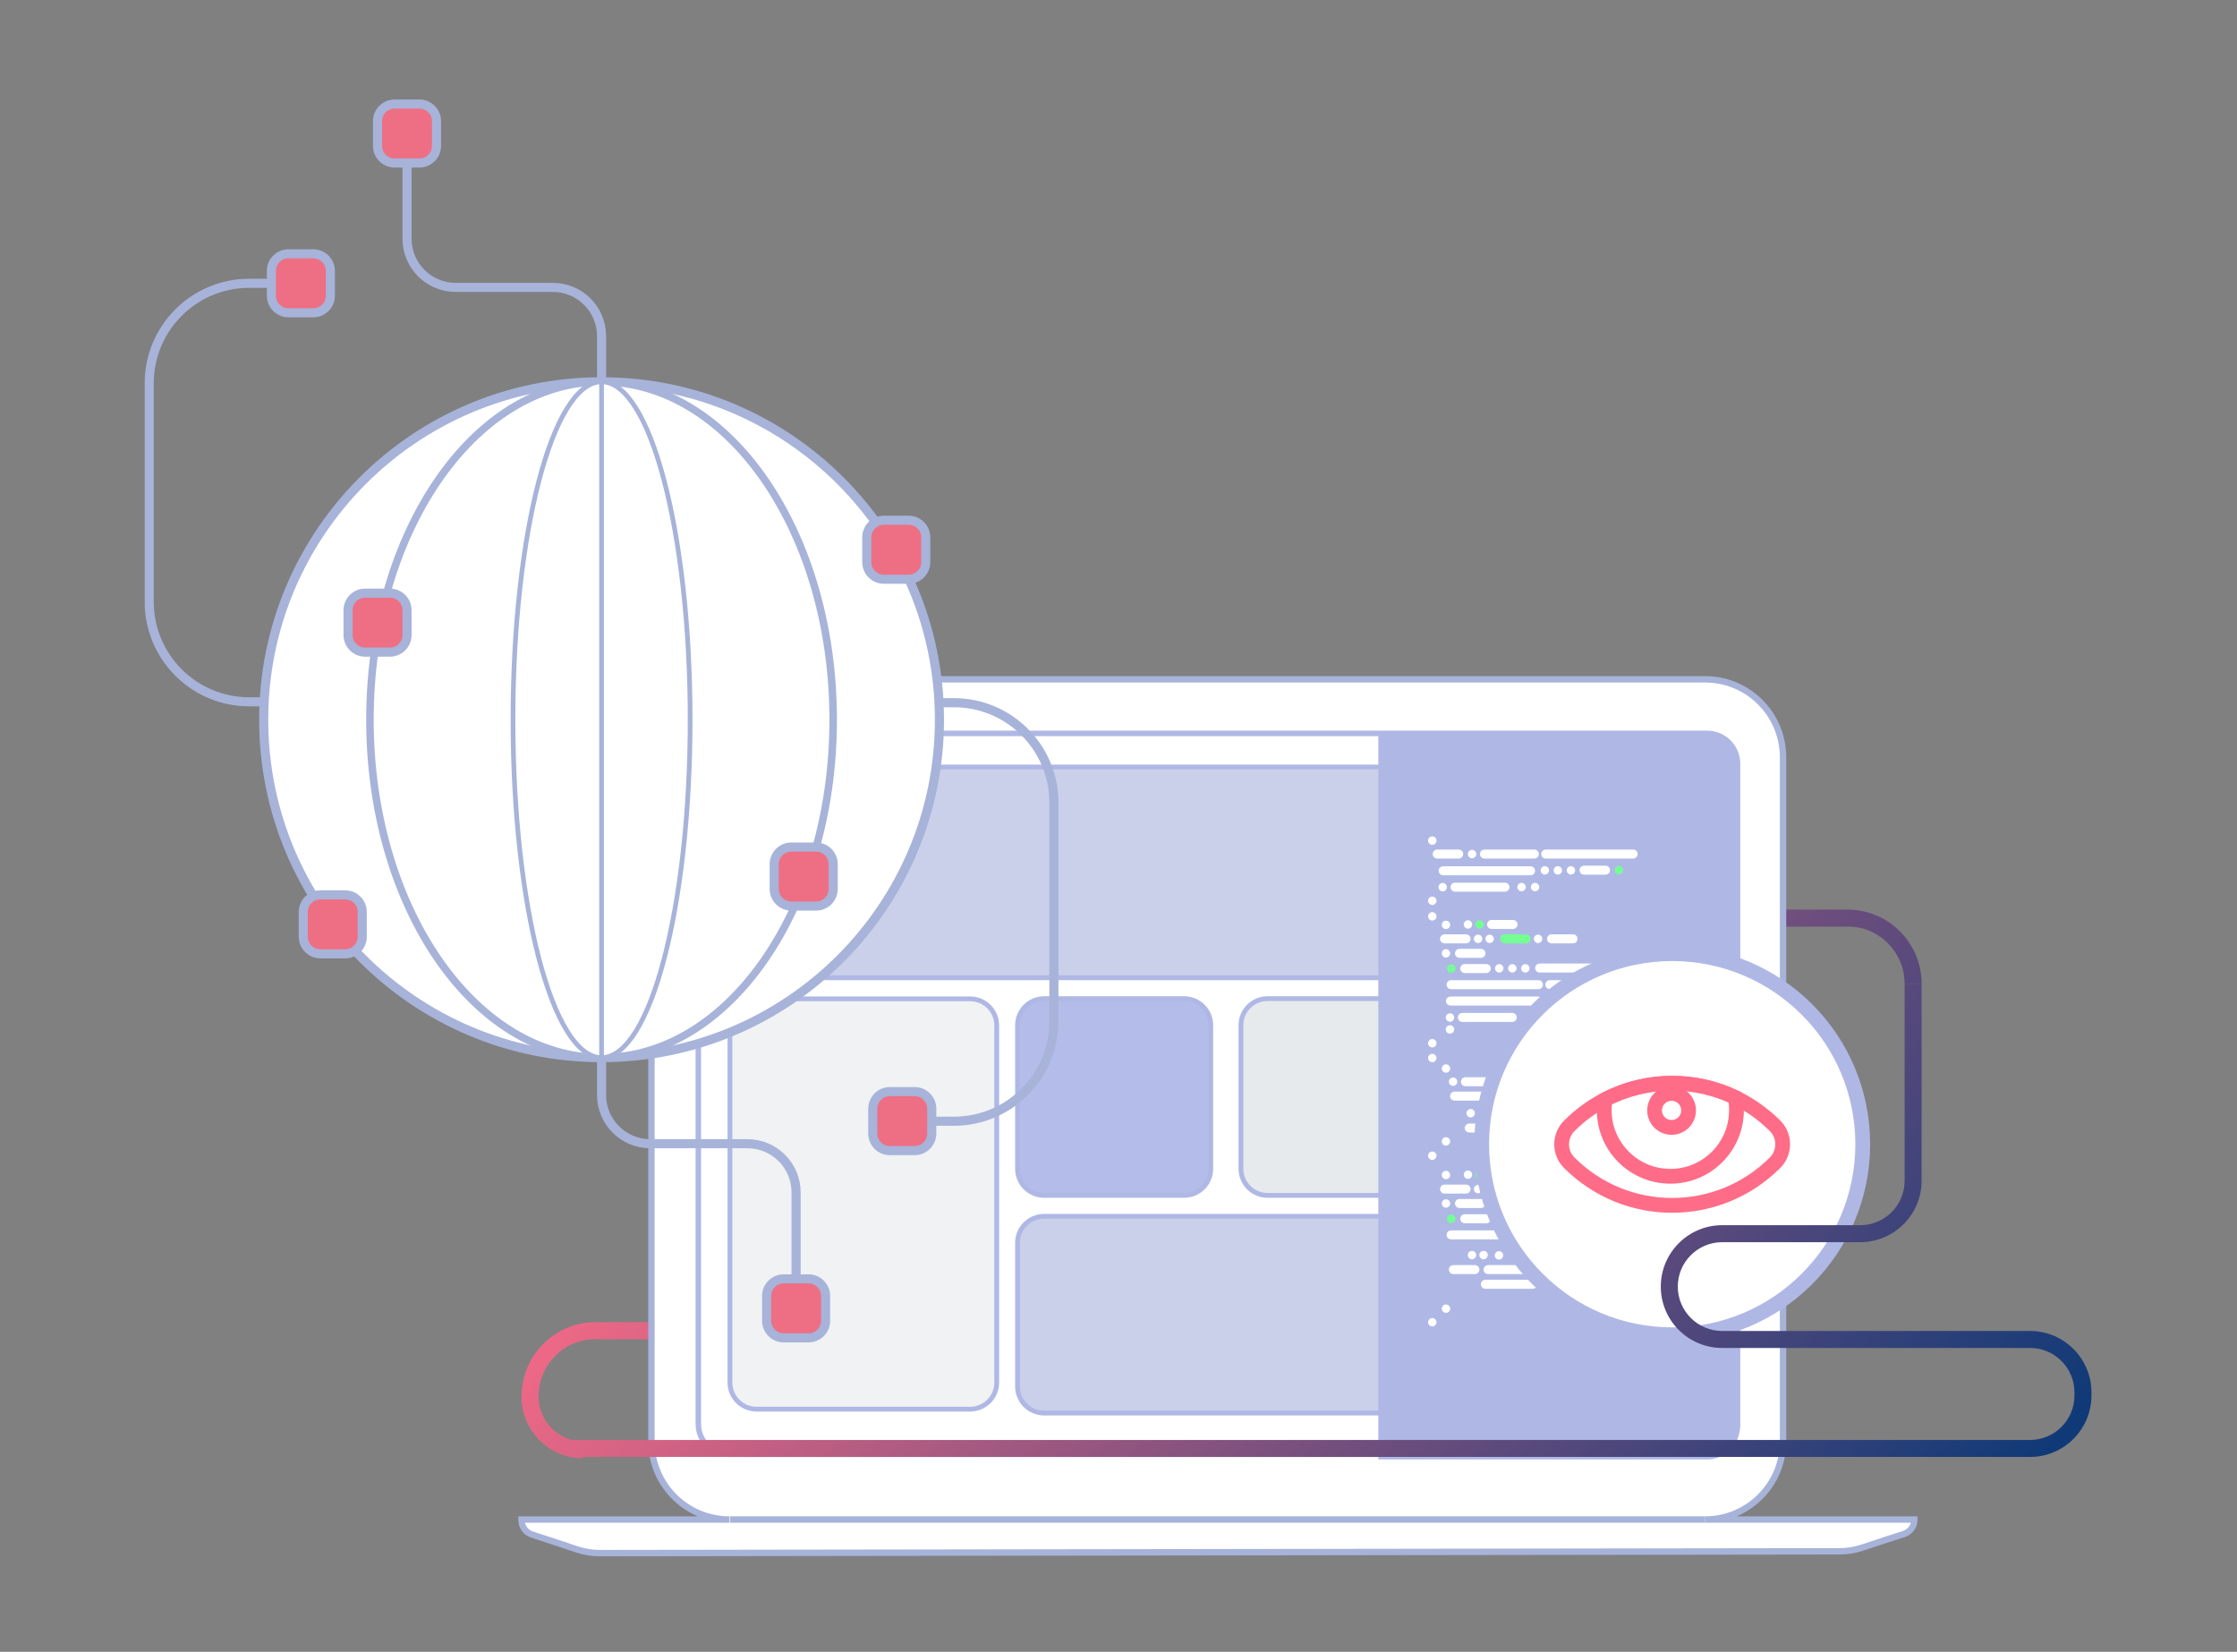 <svg width="707" height="522" viewBox="0 0 707 522" fill="none" xmlns="http://www.w3.org/2000/svg">
<rect x="0" y="0" width="707" height="522" fill="#808080" stroke="none"/>
<g clip-path="url(#clip0_2355_4665)">
<path d="M458.483 249.833C447.804 249.833 439.084 258.522 439.084 269.232C439.084 275.646 441.548 281.585 446.035 286.009C450.521 290.463 456.492 292.928 462.748 292.833H583.721C588.65 292.706 593.168 294.634 596.611 298.046C600.055 301.458 601.951 306.039 601.951 310.905H607.322C607.322 304.617 604.857 298.678 600.403 294.255C595.916 289.8 590.04 287.43 583.689 287.43H462.716C457.788 287.557 453.27 285.629 449.826 282.217C446.382 278.805 444.487 274.224 444.487 269.359C444.487 261.492 450.774 255.204 458.514 255.204V249.833H458.483Z" fill="url(#paint0_linear_2355_4665)"/>
<path d="M184.214 460.818C173.535 460.818 164.816 452.129 164.816 441.419C164.816 435.005 167.28 429.066 171.766 424.643C176.253 420.188 182.224 417.724 188.479 417.818H309.452C314.381 417.945 318.899 416.017 322.343 412.605C325.787 409.193 327.682 404.612 327.682 399.747H333.053C333.053 406.034 330.589 411.973 326.134 416.397C321.648 420.851 315.771 423.221 309.421 423.221H188.448C183.519 423.094 179.001 425.022 175.557 428.434C172.114 431.846 170.218 436.427 170.218 441.293C170.218 449.159 176.505 455.447 184.246 455.447V460.818H184.214Z" fill="url(#paint1_linear_2355_4665)"/>
<path d="M605.045 480.184C605.045 482.27 603.687 484.134 601.696 484.766C598.031 485.935 592.186 487.862 588.49 489.094C586.184 489.852 583.782 490.231 581.35 490.231L189.617 490.8C187.152 490.8 184.688 490.421 182.35 489.631C178.401 488.304 172.051 486.187 168.133 484.924C166.142 484.292 164.816 482.428 164.816 480.342V480.184H230.531C216.914 480.184 205.888 469.158 205.888 455.541V239.312C205.888 225.695 216.914 214.669 230.531 214.669H538.888C552.504 214.669 563.531 225.695 563.531 239.312V455.541C563.531 469.158 552.504 480.184 538.888 480.184H605.045Z" fill="white" stroke="#A7B3D9" stroke-width="2.022" stroke-miterlimit="10"/>
<path d="M549.126 450.012V241.334C549.126 236.047 544.84 231.761 539.553 231.761L230.28 231.761C224.993 231.761 220.707 236.047 220.707 241.334V450.012C220.707 455.299 224.993 459.585 230.28 459.585H539.553C544.84 459.585 549.126 455.299 549.126 450.012Z" fill="white" stroke="#AFB8E5" stroke-width="1.738" stroke-miterlimit="10"/>
<path d="M531.688 242.377H239.129C234.487 242.377 230.725 246.14 230.725 250.781V300.573C230.725 305.215 234.487 308.977 239.129 308.977H531.688C536.33 308.977 540.092 305.215 540.092 300.573V250.781C540.092 246.14 536.33 242.377 531.688 242.377Z" fill="#CAD0EA" stroke="#AFB8E5" stroke-width="1.517" stroke-miterlimit="10"/>
<path d="M531.686 315.58H400.603C395.962 315.58 392.199 319.343 392.199 323.984V369.353C392.199 373.994 395.962 377.757 400.603 377.757H531.686C536.328 377.757 540.09 373.994 540.09 369.353V323.984C540.09 319.343 536.328 315.58 531.686 315.58Z" fill="#E7EAEC" stroke="#AFB8E5" stroke-width="1.517" stroke-miterlimit="10"/>
<path d="M463.445 384.36H329.992C325.348 384.36 321.588 388.12 321.588 392.764V438.133C321.588 442.777 325.348 446.537 329.992 446.537H463.445C468.089 446.537 471.849 442.777 471.849 438.133V392.764C471.849 388.12 468.089 384.36 463.445 384.36Z" fill="#CAD0EA" stroke="#AFB8E5" stroke-width="1.517" stroke-miterlimit="10"/>
<path d="M374.255 315.58H329.992C325.351 315.58 321.588 319.343 321.588 323.984V369.353C321.588 373.994 325.351 377.757 329.992 377.757H374.255C378.896 377.757 382.659 373.994 382.659 369.353V323.984C382.659 319.343 378.896 315.58 374.255 315.58Z" fill="#B4BDEA" stroke="#AFB8E5" stroke-width="1.517" stroke-miterlimit="10"/>
<path d="M315.016 436.901V324.047C315.016 319.406 311.254 315.643 306.612 315.643H239.096C234.455 315.643 230.692 319.406 230.692 324.047V436.901C230.692 441.542 234.455 445.305 239.096 445.305H306.612C311.254 445.305 315.016 441.542 315.016 436.901Z" fill="#F0F2F3" stroke="#AFB8E5" stroke-width="1.517" stroke-miterlimit="10"/>
<path d="M436.369 231.793H539.555C544.831 231.793 549.128 236.09 549.128 241.366V450.865C549.128 456.141 544.831 460.438 539.555 460.438H436.369V231.793Z" fill="#AFB8E5" stroke="#AFB8E5" stroke-width="1.517" stroke-miterlimit="10"/>
<path d="M482.336 295.265H475.543C474.758 295.265 474.121 295.902 474.121 296.687C474.121 297.472 474.758 298.109 475.543 298.109H482.336C483.121 298.109 483.757 297.472 483.757 296.687C483.757 295.902 483.121 295.265 482.336 295.265Z" fill="#74FF93"/>
<path d="M497.152 295.265H490.359C489.574 295.265 488.937 295.902 488.937 296.687C488.937 297.472 489.574 298.109 490.359 298.109H497.152C497.937 298.109 498.573 297.472 498.573 296.687C498.573 295.902 497.937 295.265 497.152 295.265Z" fill="white"/>
<path d="M487.426 296.687C487.426 295.954 486.832 295.36 486.099 295.36C485.366 295.36 484.772 295.954 484.772 296.687C484.772 297.42 485.366 298.014 486.099 298.014C486.832 298.014 487.426 297.42 487.426 296.687Z" fill="white"/>
<path d="M463.348 295.265H456.556C455.771 295.265 455.134 295.902 455.134 296.687C455.134 297.472 455.771 298.109 456.556 298.109H463.348C464.134 298.109 464.77 297.472 464.77 296.687C464.77 295.902 464.134 295.265 463.348 295.265Z" fill="white"/>
<path d="M468.469 296.687C468.469 295.954 467.875 295.36 467.142 295.36C466.41 295.36 465.815 295.954 465.815 296.687C465.815 297.42 466.41 298.014 467.142 298.014C467.875 298.014 468.469 297.42 468.469 296.687Z" fill="white"/>
<path d="M472.129 296.687C472.129 295.954 471.535 295.36 470.802 295.36C470.069 295.36 469.475 295.954 469.475 296.687C469.475 297.42 470.069 298.014 470.802 298.014C471.535 298.014 472.129 297.42 472.129 296.687Z" fill="white"/>
<path d="M468.057 299.846H461.264C460.479 299.846 459.842 300.483 459.842 301.268C459.842 302.053 460.479 302.69 461.264 302.69H468.057C468.842 302.69 469.478 302.053 469.478 301.268C469.478 300.483 468.842 299.846 468.057 299.846Z" fill="white"/>
<path d="M458.325 301.268C458.325 300.535 457.731 299.941 456.998 299.941C456.265 299.941 455.671 300.535 455.671 301.268C455.671 302.001 456.265 302.595 456.998 302.595C457.731 302.595 458.325 302.001 458.325 301.268Z" fill="white"/>
<path d="M469.164 271.317H484.93C485.715 271.317 486.352 270.68 486.352 269.895C486.352 269.11 485.715 268.473 484.93 268.473H469.164C468.379 268.473 467.743 269.11 467.743 269.895C467.743 270.68 468.379 271.317 469.164 271.317Z" fill="white"/>
<path d="M488.528 271.317H516.141C516.926 271.317 517.563 270.68 517.563 269.895C517.563 269.11 516.926 268.473 516.141 268.473H488.528C487.743 268.473 487.106 269.11 487.106 269.895C487.106 270.68 487.743 271.317 488.528 271.317Z" fill="white"/>
<path d="M459.717 347.806H475.483C476.268 347.806 476.904 347.169 476.904 346.384C476.904 345.599 476.268 344.962 475.483 344.962H459.717C458.932 344.962 458.295 345.599 458.295 346.384C458.295 347.169 458.932 347.806 459.717 347.806Z" fill="white"/>
<path d="M479.081 347.806H506.694C507.479 347.806 508.116 347.169 508.116 346.384C508.116 345.599 507.479 344.962 506.694 344.962H479.081C478.296 344.962 477.659 345.599 477.659 346.384C477.659 347.169 478.296 347.806 479.081 347.806Z" fill="white"/>
<path d="M456.113 276.594H483.727C484.512 276.594 485.148 275.957 485.148 275.172C485.148 274.387 484.512 273.75 483.727 273.75H456.113C455.328 273.75 454.692 274.387 454.692 275.172C454.692 275.957 455.328 276.594 456.113 276.594Z" fill="white"/>
<path d="M454.22 271.317H461.012C461.797 271.317 462.434 270.68 462.434 269.895C462.434 269.11 461.797 268.473 461.012 268.473H454.22C453.434 268.473 452.798 269.11 452.798 269.895C452.798 270.68 453.434 271.317 454.22 271.317Z" fill="white"/>
<path d="M463.914 269.895C463.914 270.628 464.509 271.222 465.241 271.222C465.974 271.222 466.568 270.628 466.568 269.895C466.568 269.162 465.974 268.568 465.241 268.568C464.509 268.568 463.914 269.162 463.914 269.895Z" fill="white"/>
<path d="M459.871 281.775H475.637C476.422 281.775 477.058 281.138 477.058 280.353C477.058 279.568 476.422 278.931 475.637 278.931H459.871C459.086 278.931 458.45 279.568 458.45 280.353C458.45 281.138 459.086 281.775 459.871 281.775Z" fill="white"/>
<path d="M454.628 280.353C454.628 281.086 455.222 281.68 455.954 281.68C456.687 281.68 457.281 281.086 457.281 280.353C457.281 279.62 456.687 279.026 455.954 279.026C455.222 279.026 454.628 279.62 454.628 280.353Z" fill="white"/>
<path d="M471.405 293.559H478.198C478.983 293.559 479.619 292.923 479.619 292.137C479.619 291.352 478.983 290.716 478.198 290.716H471.405C470.62 290.716 469.983 291.352 469.983 292.137C469.983 292.923 470.62 293.559 471.405 293.559Z" fill="white"/>
<path d="M466.284 292.137C466.284 292.87 466.878 293.464 467.611 293.464C468.344 293.464 468.938 292.87 468.938 292.137C468.938 291.404 468.344 290.81 467.611 290.81C466.878 290.81 466.284 291.404 466.284 292.137Z" fill="#74FF93"/>
<path d="M462.619 292.137C462.619 292.87 463.213 293.464 463.946 293.464C464.678 293.464 465.272 292.87 465.272 292.137C465.272 291.404 464.678 290.81 463.946 290.81C463.213 290.81 462.619 291.404 462.619 292.137Z" fill="white"/>
<path d="M500.629 276.404H507.422C508.207 276.404 508.844 275.767 508.844 274.982C508.844 274.197 508.207 273.56 507.422 273.56H500.629C499.844 273.56 499.208 274.197 499.208 274.982C499.208 275.767 499.844 276.404 500.629 276.404Z" fill="white"/>
<path d="M510.33 274.982C510.33 275.715 510.924 276.309 511.657 276.309C512.39 276.309 512.984 275.715 512.984 274.982C512.984 274.249 512.39 273.655 511.657 273.655C510.924 273.655 510.33 274.249 510.33 274.982Z" fill="#74FF93"/>
<path d="M493.238 356.431C493.238 355.698 492.644 355.104 491.912 355.104C491.179 355.104 490.585 355.698 490.585 356.431C490.585 357.164 491.179 357.758 491.912 357.758C492.644 357.758 493.238 357.164 493.238 356.431Z" fill="white"/>
<path d="M453.999 265.63C453.999 264.897 453.405 264.303 452.672 264.303C451.939 264.303 451.345 264.897 451.345 265.63C451.345 266.363 451.939 266.957 452.672 266.957C453.405 266.957 453.999 266.363 453.999 265.63Z" fill="white"/>
<path d="M453.999 284.65C453.999 283.917 453.405 283.323 452.672 283.323C451.939 283.323 451.345 283.917 451.345 284.65C451.345 285.383 451.939 285.977 452.672 285.977C453.405 285.977 453.999 285.383 453.999 284.65Z" fill="white"/>
<path d="M453.999 289.578C453.999 288.846 453.405 288.251 452.672 288.251C451.939 288.251 451.345 288.846 451.345 289.578C451.345 290.311 451.939 290.905 452.672 290.905C453.405 290.905 453.999 290.311 453.999 289.578Z" fill="white"/>
<path d="M453.999 329.671C453.999 328.938 453.405 328.344 452.672 328.344C451.939 328.344 451.345 328.938 451.345 329.671C451.345 330.404 451.939 330.998 452.672 330.998C453.405 330.998 453.999 330.404 453.999 329.671Z" fill="white"/>
<path d="M453.999 334.347C453.999 333.614 453.405 333.02 452.672 333.02C451.939 333.02 451.345 333.614 451.345 334.347C451.345 335.08 451.939 335.674 452.672 335.674C453.405 335.674 453.999 335.08 453.999 334.347Z" fill="white"/>
<path d="M453.999 365.214C453.999 364.481 453.405 363.887 452.672 363.887C451.939 363.887 451.345 364.481 451.345 365.214C451.345 365.947 451.939 366.541 452.672 366.541C453.405 366.541 453.999 365.947 453.999 365.214Z" fill="white"/>
<path d="M453.999 417.849C453.999 417.117 453.405 416.522 452.672 416.522C451.939 416.522 451.345 417.117 451.345 417.849C451.345 418.582 451.939 419.176 452.672 419.176C453.405 419.176 453.999 418.582 453.999 417.849Z" fill="white"/>
<path d="M458.325 337.664C458.325 336.931 457.731 336.337 456.998 336.337C456.265 336.337 455.671 336.931 455.671 337.664C455.671 338.397 456.265 338.991 456.998 338.991C457.731 338.991 458.325 338.397 458.325 337.664Z" fill="white"/>
<path d="M458.325 360.696C458.325 359.963 457.731 359.369 456.998 359.369C456.265 359.369 455.671 359.963 455.671 360.696C455.671 361.429 456.265 362.023 456.998 362.023C457.731 362.023 458.325 361.429 458.325 360.696Z" fill="white"/>
<path d="M458.325 413.553C458.325 412.82 457.731 412.226 456.998 412.226C456.265 412.226 455.671 412.82 455.671 413.553C455.671 414.286 456.265 414.88 456.998 414.88C457.731 414.88 458.325 414.286 458.325 413.553Z" fill="white"/>
<path d="M482.211 280.322C482.211 279.589 481.617 278.995 480.885 278.995C480.152 278.995 479.558 279.589 479.558 280.322C479.558 281.054 480.152 281.649 480.885 281.649C481.617 281.649 482.211 281.054 482.211 280.322Z" fill="white"/>
<path d="M486.475 280.322C486.475 279.589 485.881 278.995 485.148 278.995C484.416 278.995 483.822 279.589 483.822 280.322C483.822 281.054 484.416 281.649 485.148 281.649C485.881 281.649 486.475 281.054 486.475 280.322Z" fill="white"/>
<path d="M489.573 275.045C489.573 274.312 488.979 273.718 488.246 273.718C487.513 273.718 486.919 274.312 486.919 275.045C486.919 275.778 487.513 276.372 488.246 276.372C488.979 276.372 489.573 275.778 489.573 275.045Z" fill="white"/>
<path d="M493.677 275.045C493.677 274.312 493.083 273.718 492.35 273.718C491.617 273.718 491.023 274.312 491.023 275.045C491.023 275.778 491.617 276.372 492.35 276.372C493.083 276.372 493.677 275.778 493.677 275.045Z" fill="white"/>
<path d="M497.817 275.045C497.817 274.312 497.223 273.718 496.49 273.718C495.757 273.718 495.163 274.312 495.163 275.045C495.163 275.778 495.757 276.372 496.49 276.372C497.223 276.372 497.817 275.778 497.817 275.045Z" fill="white"/>
<path d="M458.421 317.76H486.034C486.82 317.76 487.456 317.124 487.456 316.339C487.456 315.554 486.82 314.917 486.034 314.917H458.421C457.636 314.917 457 315.554 457 316.339C457 317.124 457.636 317.76 458.421 317.76Z" fill="white"/>
<path d="M462.179 322.942H477.945C478.73 322.942 479.366 322.305 479.366 321.52C479.366 320.735 478.73 320.098 477.945 320.098H462.179C461.394 320.098 460.758 320.735 460.758 321.52C460.758 322.305 461.394 322.942 462.179 322.942Z" fill="white"/>
<path d="M456.935 321.551C456.935 322.284 457.529 322.878 458.262 322.878C458.995 322.878 459.589 322.284 459.589 321.551C459.589 320.819 458.995 320.225 458.262 320.225C457.529 320.225 456.935 320.819 456.935 321.551Z" fill="white"/>
<path d="M456.935 325.311C456.935 326.044 457.529 326.638 458.262 326.638C458.995 326.638 459.589 326.044 459.589 325.311C459.589 324.578 458.995 323.984 458.262 323.984C457.529 323.984 456.935 324.578 456.935 325.311Z" fill="white"/>
<path d="M502.937 317.602H509.73C510.515 317.602 511.152 316.966 511.152 316.181C511.152 315.395 510.515 314.759 509.73 314.759H502.937C502.152 314.759 501.515 315.395 501.515 316.181C501.515 316.966 502.152 317.602 502.937 317.602Z" fill="white"/>
<path d="M512.632 316.181C512.632 316.913 513.226 317.508 513.959 317.508C514.692 317.508 515.286 316.913 515.286 316.181C515.286 315.448 514.692 314.854 513.959 314.854C513.226 314.854 512.632 315.448 512.632 316.181Z" fill="#74FF93"/>
<path d="M484.513 321.52C484.513 320.787 483.919 320.193 483.186 320.193C482.453 320.193 481.859 320.787 481.859 321.52C481.859 322.252 482.453 322.847 483.186 322.847C483.919 322.847 484.513 322.252 484.513 321.52Z" fill="white"/>
<path d="M488.783 321.52C488.783 320.787 488.189 320.193 487.456 320.193C486.723 320.193 486.129 320.787 486.129 321.52C486.129 322.252 486.723 322.847 487.456 322.847C488.189 322.847 488.783 322.252 488.783 321.52Z" fill="white"/>
<path d="M463.16 343.256H478.926C479.711 343.256 480.347 342.62 480.347 341.835C480.347 341.049 479.711 340.413 478.926 340.413H463.16C462.375 340.413 461.739 341.049 461.739 341.835C461.739 342.62 462.375 343.256 463.16 343.256Z" fill="white"/>
<path d="M457.916 341.834C457.916 342.567 458.511 343.161 459.243 343.161C459.976 343.161 460.57 342.567 460.57 341.834C460.57 341.102 459.976 340.507 459.243 340.507C458.511 340.507 457.916 341.102 457.916 341.834Z" fill="white"/>
<path d="M485.494 341.803C485.494 341.07 484.9 340.476 484.167 340.476C483.434 340.476 482.84 341.07 482.84 341.803C482.84 342.536 483.434 343.13 484.167 343.13C484.9 343.13 485.494 342.536 485.494 341.803Z" fill="white"/>
<path d="M489.758 341.803C489.758 341.07 489.164 340.476 488.431 340.476C487.698 340.476 487.104 341.07 487.104 341.803C487.104 342.536 487.698 343.13 488.431 343.13C489.164 343.13 489.758 342.536 489.758 341.803Z" fill="white"/>
<path d="M491.912 316.275C491.912 315.542 491.318 314.948 490.585 314.948C489.852 314.948 489.258 315.542 489.258 316.275C489.258 317.008 489.852 317.602 490.585 317.602C491.318 317.602 491.912 317.008 491.912 316.275Z" fill="white"/>
<path d="M496.015 316.275C496.015 315.542 495.421 314.948 494.688 314.948C493.956 314.948 493.361 315.542 493.361 316.275C493.361 317.008 493.956 317.602 494.688 317.602C495.421 317.602 496.015 317.008 496.015 316.275Z" fill="white"/>
<path d="M500.125 316.275C500.125 315.542 499.531 314.948 498.798 314.948C498.065 314.948 497.471 315.542 497.471 316.275C497.471 317.008 498.065 317.602 498.798 317.602C499.531 317.602 500.125 317.008 500.125 316.275Z" fill="white"/>
<path d="M505.587 309.736H489.822C489.037 309.736 488.4 310.372 488.4 311.157C488.4 311.943 489.037 312.579 489.822 312.579H505.587C506.373 312.579 507.009 311.943 507.009 311.157C507.009 310.372 506.373 309.736 505.587 309.736Z" fill="white"/>
<path d="M486.224 309.736H458.611C457.825 309.736 457.189 310.372 457.189 311.157C457.189 311.943 457.825 312.579 458.611 312.579H486.224C487.009 312.579 487.645 311.943 487.645 311.157C487.645 310.372 487.009 309.736 486.224 309.736Z" fill="white"/>
<path d="M514.214 304.49H486.601C485.816 304.49 485.179 305.127 485.179 305.912C485.179 306.697 485.816 307.334 486.601 307.334H514.214C514.999 307.334 515.636 306.697 515.636 305.912C515.636 305.127 514.999 304.49 514.214 304.49Z" fill="white"/>
<path d="M520.563 309.736H513.77C512.985 309.736 512.349 310.372 512.349 311.157C512.349 311.943 512.985 312.579 513.77 312.579H520.563C521.348 312.579 521.985 311.943 521.985 311.157C521.985 310.372 521.348 309.736 520.563 309.736Z" fill="white"/>
<path d="M510.831 311.157C510.831 310.424 510.237 309.83 509.504 309.83C508.771 309.83 508.177 310.424 508.177 311.157C508.177 311.89 508.771 312.484 509.504 312.484C510.237 312.484 510.831 311.89 510.831 311.157Z" fill="white"/>
<path d="M469.729 304.649H462.936C462.151 304.649 461.515 305.285 461.515 306.07C461.515 306.856 462.151 307.492 462.936 307.492H469.729C470.514 307.492 471.151 306.856 471.151 306.07C471.151 305.285 470.514 304.649 469.729 304.649Z" fill="white"/>
<path d="M459.997 306.07C459.997 305.337 459.403 304.743 458.67 304.743C457.937 304.743 457.343 305.337 457.343 306.07C457.343 306.803 457.937 307.397 458.67 307.397C459.403 307.397 459.997 306.803 459.997 306.07Z" fill="#74FF93"/>
<path d="M480.754 306.008C480.754 306.74 481.348 307.334 482.081 307.334C482.814 307.334 483.408 306.74 483.408 306.008C483.408 305.275 482.814 304.681 482.081 304.681C481.348 304.681 480.754 305.275 480.754 306.008Z" fill="white"/>
<path d="M476.651 306.008C476.651 306.74 477.245 307.334 477.978 307.334C478.711 307.334 479.305 306.74 479.305 306.008C479.305 305.275 478.711 304.681 477.978 304.681C477.245 304.681 476.651 305.275 476.651 306.008Z" fill="white"/>
<path d="M472.51 306.008C472.51 306.74 473.104 307.334 473.837 307.334C474.57 307.334 475.164 306.74 475.164 306.008C475.164 305.275 474.57 304.681 473.837 304.681C473.104 304.681 472.51 305.275 472.51 306.008Z" fill="white"/>
<path d="M458.325 292.263C458.325 291.531 457.731 290.937 456.998 290.937C456.265 290.937 455.671 291.531 455.671 292.263C455.671 292.996 456.265 293.59 456.998 293.59C457.731 293.59 458.325 292.996 458.325 292.263Z" fill="white"/>
<path d="M482.336 374.345H475.543C474.758 374.345 474.121 374.982 474.121 375.767C474.121 376.552 474.758 377.188 475.543 377.188H482.336C483.121 377.188 483.757 376.552 483.757 375.767C483.757 374.982 483.121 374.345 482.336 374.345Z" fill="#74FF93"/>
<path d="M497.152 374.345H490.359C489.574 374.345 488.937 374.982 488.937 375.767C488.937 376.552 489.574 377.188 490.359 377.188H497.152C497.937 377.188 498.573 376.552 498.573 375.767C498.573 374.982 497.937 374.345 497.152 374.345Z" fill="white"/>
<path d="M487.426 375.767C487.426 375.034 486.832 374.44 486.099 374.44C485.366 374.44 484.772 375.034 484.772 375.767C484.772 376.5 485.366 377.094 486.099 377.094C486.832 377.094 487.426 376.5 487.426 375.767Z" fill="white"/>
<path d="M463.348 374.345H456.556C455.771 374.345 455.134 374.982 455.134 375.767C455.134 376.552 455.771 377.188 456.556 377.188H463.348C464.134 377.188 464.77 376.552 464.77 375.767C464.77 374.982 464.134 374.345 463.348 374.345Z" fill="white"/>
<path d="M468.469 375.767C468.469 375.034 467.875 374.44 467.142 374.44C466.41 374.44 465.815 375.034 465.815 375.767C465.815 376.5 466.41 377.094 467.142 377.094C467.875 377.094 468.469 376.5 468.469 375.767Z" fill="white"/>
<path d="M472.129 375.767C472.129 375.034 471.535 374.44 470.802 374.44C470.069 374.44 469.475 375.034 469.475 375.767C469.475 376.5 470.069 377.094 470.802 377.094C471.535 377.094 472.129 376.5 472.129 375.767Z" fill="white"/>
<path d="M468.057 378.894H461.264C460.479 378.894 459.842 379.531 459.842 380.316C459.842 381.101 460.479 381.738 461.264 381.738H468.057C468.842 381.738 469.478 381.101 469.478 380.316C469.478 379.531 468.842 378.894 468.057 378.894Z" fill="white"/>
<path d="M458.325 380.316C458.325 379.583 457.731 378.989 456.998 378.989C456.265 378.989 455.671 379.583 455.671 380.316C455.671 381.049 456.265 381.643 456.998 381.643C457.731 381.643 458.325 381.049 458.325 380.316Z" fill="white"/>
<path d="M471.405 372.607H478.198C478.983 372.607 479.619 371.971 479.619 371.185C479.619 370.4 478.983 369.764 478.198 369.764H471.405C470.62 369.764 469.983 370.4 469.983 371.185C469.983 371.971 470.62 372.607 471.405 372.607Z" fill="white"/>
<path d="M466.284 371.217C466.284 371.95 466.878 372.544 467.611 372.544C468.344 372.544 468.938 371.95 468.938 371.217C468.938 370.484 468.344 369.89 467.611 369.89C466.878 369.89 466.284 370.484 466.284 371.217Z" fill="#74FF93"/>
<path d="M462.619 371.217C462.619 371.95 463.213 372.544 463.946 372.544C464.678 372.544 465.272 371.95 465.272 371.217C465.272 370.484 464.678 369.89 463.946 369.89C463.213 369.89 462.619 370.484 462.619 371.217Z" fill="white"/>
<path d="M505.587 388.815H489.822C489.037 388.815 488.4 389.452 488.4 390.237C488.4 391.022 489.037 391.659 489.822 391.659H505.587C506.373 391.659 507.009 391.022 507.009 390.237C507.009 389.452 506.373 388.815 505.587 388.815Z" fill="white"/>
<path d="M486.224 388.815H458.611C457.825 388.815 457.189 389.452 457.189 390.237C457.189 391.022 457.825 391.659 458.611 391.659H486.224C487.009 391.659 487.645 391.022 487.645 390.237C487.645 389.452 487.009 388.815 486.224 388.815Z" fill="white"/>
<path d="M514.214 383.539H486.601C485.816 383.539 485.179 384.175 485.179 384.96C485.179 385.745 485.816 386.382 486.601 386.382H514.214C514.999 386.382 515.636 385.745 515.636 384.96C515.636 384.175 514.999 383.539 514.214 383.539Z" fill="white"/>
<path d="M520.563 388.815H513.77C512.985 388.815 512.349 389.452 512.349 390.237C512.349 391.022 512.985 391.659 513.77 391.659H520.563C521.348 391.659 521.985 391.022 521.985 390.237C521.985 389.452 521.348 388.815 520.563 388.815Z" fill="white"/>
<path d="M510.831 390.205C510.831 389.472 510.237 388.878 509.504 388.878C508.771 388.878 508.177 389.472 508.177 390.205C508.177 390.937 508.771 391.532 509.504 391.532C510.237 391.532 510.831 390.937 510.831 390.205Z" fill="white"/>
<path d="M469.729 383.728H462.936C462.151 383.728 461.515 384.365 461.515 385.15C461.515 385.935 462.151 386.572 462.936 386.572H469.729C470.514 386.572 471.151 385.935 471.151 385.15C471.151 384.365 470.514 383.728 469.729 383.728Z" fill="white"/>
<path d="M459.997 385.15C459.997 384.417 459.403 383.823 458.67 383.823C457.937 383.823 457.343 384.417 457.343 385.15C457.343 385.883 457.937 386.477 458.67 386.477C459.403 386.477 459.997 385.883 459.997 385.15Z" fill="#74FF93"/>
<path d="M480.754 385.055C480.754 385.788 481.348 386.382 482.081 386.382C482.814 386.382 483.408 385.788 483.408 385.055C483.408 384.323 482.814 383.728 482.081 383.728C481.348 383.728 480.754 384.323 480.754 385.055Z" fill="white"/>
<path d="M476.651 385.055C476.651 385.788 477.245 386.382 477.978 386.382C478.711 386.382 479.305 385.788 479.305 385.055C479.305 384.323 478.711 383.728 477.978 383.728C477.245 383.728 476.651 384.323 476.651 385.055Z" fill="white"/>
<path d="M472.51 385.055C472.51 385.788 473.104 386.382 473.837 386.382C474.57 386.382 475.164 385.788 475.164 385.055C475.164 384.323 474.57 383.728 473.837 383.728C473.104 383.728 472.51 384.323 472.51 385.055Z" fill="white"/>
<path d="M458.325 371.312C458.325 370.579 457.731 369.985 456.998 369.985C456.265 369.985 455.671 370.579 455.671 371.312C455.671 372.044 456.265 372.638 456.998 372.638C457.731 372.638 458.325 372.044 458.325 371.312Z" fill="white"/>
<path d="M515.575 343.161H522.367C523.152 343.161 523.789 342.525 523.789 341.74C523.789 340.954 523.152 340.318 522.367 340.318H515.575C514.789 340.318 514.153 340.954 514.153 341.74C514.153 342.525 514.789 343.161 515.575 343.161Z" fill="white"/>
<path d="M492.601 343.161H507.545C508.331 343.161 508.967 342.525 508.967 341.74C508.967 340.954 508.331 340.318 507.545 340.318H492.601C491.816 340.318 491.18 340.954 491.18 341.74C491.18 342.525 491.816 343.161 492.601 343.161Z" fill="white"/>
<path d="M510.485 341.771C510.485 342.504 511.079 343.098 511.812 343.098C512.544 343.098 513.138 342.504 513.138 341.771C513.138 341.038 512.544 340.444 511.812 340.444C511.079 340.444 510.485 341.038 510.485 341.771Z" fill="white"/>
<path d="M515.575 352.387H522.367C523.152 352.387 523.789 351.751 523.789 350.965C523.789 350.18 523.152 349.544 522.367 349.544H515.575C514.789 349.544 514.153 350.18 514.153 350.965C514.153 351.751 514.789 352.387 515.575 352.387Z" fill="white"/>
<path d="M510.485 350.966C510.485 351.698 511.079 352.292 511.812 352.292C512.544 352.292 513.138 351.698 513.138 350.966C513.138 350.233 512.544 349.639 511.812 349.639C511.079 349.639 510.485 350.233 510.485 350.966Z" fill="white"/>
<path d="M506.788 350.966C506.788 351.698 507.382 352.292 508.115 352.292C508.848 352.292 509.442 351.698 509.442 350.966C509.442 350.233 508.848 349.639 508.115 349.639C507.382 349.639 506.788 350.233 506.788 350.966Z" fill="white"/>
<path d="M510.897 347.806H517.69C518.475 347.806 519.112 347.169 519.112 346.384C519.112 345.599 518.475 344.962 517.69 344.962H510.897C510.112 344.962 509.476 345.599 509.476 346.384C509.476 347.169 510.112 347.806 510.897 347.806Z" fill="white"/>
<path d="M520.598 346.416C520.598 347.149 521.192 347.743 521.925 347.743C522.658 347.743 523.252 347.149 523.252 346.416C523.252 345.683 522.658 345.089 521.925 345.089C521.192 345.089 520.598 345.683 520.598 346.416Z" fill="white"/>
<path d="M471.154 355.041H464.362C463.576 355.041 462.94 355.677 462.94 356.463C462.94 357.248 463.576 357.884 464.362 357.884H471.154C471.94 357.884 472.576 357.248 472.576 356.463C472.576 355.677 471.94 355.041 471.154 355.041Z" fill="white"/>
<path d="M485.97 355.041H479.177C478.392 355.041 477.756 355.677 477.756 356.463C477.756 357.248 478.392 357.884 479.177 357.884H485.97C486.755 357.884 487.392 357.248 487.392 356.463C487.392 355.677 486.755 355.041 485.97 355.041Z" fill="#F0F2F3"/>
<path d="M476.269 356.431C476.269 355.698 475.675 355.104 474.942 355.104C474.209 355.104 473.615 355.698 473.615 356.431C473.615 357.164 474.209 357.758 474.942 357.758C475.675 357.758 476.269 357.164 476.269 356.431Z" fill="white"/>
<path d="M488.877 349.575H482.084C481.299 349.575 480.662 350.211 480.662 350.997C480.662 351.782 481.299 352.418 482.084 352.418H488.877C489.662 352.418 490.298 351.782 490.298 350.997C490.298 350.211 489.662 349.575 488.877 349.575Z" fill="#F0F2F3"/>
<path d="M493.96 350.965C493.96 350.232 493.366 349.638 492.634 349.638C491.901 349.638 491.307 350.232 491.307 350.965C491.307 351.698 491.901 352.292 492.634 352.292C493.366 352.292 493.96 351.698 493.96 350.965Z" fill="white"/>
<path d="M497.657 350.965C497.657 350.232 497.063 349.638 496.33 349.638C495.597 349.638 495.003 350.232 495.003 350.965C495.003 351.698 495.597 352.292 496.33 352.292C497.063 352.292 497.657 351.698 497.657 350.965Z" fill="white"/>
<path d="M475.856 350.396H469.064C468.279 350.396 467.642 351.033 467.642 351.818C467.642 352.603 468.279 353.24 469.064 353.24H475.856C476.642 353.24 477.278 352.603 477.278 351.818C477.278 351.033 476.642 350.396 475.856 350.396Z" fill="white"/>
<path d="M466.131 351.787C466.131 351.054 465.537 350.46 464.804 350.46C464.071 350.46 463.477 351.054 463.477 351.787C463.477 352.52 464.071 353.114 464.804 353.114C465.537 353.114 466.131 352.52 466.131 351.787Z" fill="white"/>
<path d="M501.926 350.871C501.926 351.603 502.52 352.198 503.253 352.198C503.986 352.198 504.58 351.603 504.58 350.871C504.58 350.138 503.986 349.544 503.253 349.544C502.52 349.544 501.926 350.138 501.926 350.871Z" fill="white"/>
<path d="M517.281 399.778H501.515C500.73 399.778 500.094 400.415 500.094 401.2C500.094 401.985 500.73 402.622 501.515 402.622H517.281C518.066 402.622 518.702 401.985 518.702 401.2C518.702 400.415 518.066 399.778 517.281 399.778Z" fill="white"/>
<path d="M497.911 399.778H470.298C469.513 399.778 468.876 400.415 468.876 401.2C468.876 401.985 469.513 402.622 470.298 402.622H497.911C498.696 402.622 499.333 401.985 499.333 401.2C499.333 400.415 498.696 399.778 497.911 399.778Z" fill="white"/>
<path d="M513.837 404.359H498.072C497.287 404.359 496.65 404.996 496.65 405.781C496.65 406.566 497.287 407.203 498.072 407.203H513.837C514.623 407.203 515.259 406.566 515.259 405.781C515.259 404.996 514.623 404.359 513.837 404.359Z" fill="white"/>
<path d="M519.081 405.781C519.081 405.048 518.487 404.454 517.754 404.454C517.022 404.454 516.427 405.048 516.427 405.781C516.427 406.514 517.022 407.108 517.754 407.108C518.487 407.108 519.081 406.514 519.081 405.781Z" fill="white"/>
<path d="M491.497 405.78C491.497 406.513 492.092 407.107 492.824 407.107C493.557 407.107 494.151 406.513 494.151 405.78C494.151 405.048 493.557 404.454 492.824 404.454C492.092 404.454 491.497 405.048 491.497 405.78Z" fill="white"/>
<path d="M487.233 405.78C487.233 406.513 487.828 407.107 488.56 407.107C489.293 407.107 489.887 406.513 489.887 405.78C489.887 405.048 489.293 404.454 488.56 404.454C487.828 404.454 487.233 405.048 487.233 405.78Z" fill="white"/>
<path d="M484.39 404.422H469.446C468.661 404.422 468.025 405.059 468.025 405.844C468.025 406.629 468.661 407.266 469.446 407.266H484.39C485.175 407.266 485.812 406.629 485.812 405.844C485.812 405.059 485.175 404.422 484.39 404.422Z" fill="white"/>
<path d="M466.538 396.618C466.538 395.885 465.944 395.291 465.211 395.291C464.478 395.291 463.884 395.885 463.884 396.618C463.884 397.351 464.478 397.945 465.211 397.945C465.944 397.945 466.538 397.351 466.538 396.618Z" fill="white"/>
<path d="M470.203 396.618C470.203 395.885 469.609 395.291 468.876 395.291C468.144 395.291 467.549 395.885 467.549 396.618C467.549 397.351 468.144 397.945 468.876 397.945C469.609 397.945 470.203 397.351 470.203 396.618Z" fill="white"/>
<path d="M466.131 399.778H459.339C458.554 399.778 457.917 400.415 457.917 401.2C457.917 401.985 458.554 402.622 459.339 402.622H466.131C466.917 402.622 467.553 401.985 467.553 401.2C467.553 400.415 466.917 399.778 466.131 399.778Z" fill="white"/>
<path d="M488.115 398.009H494.908C495.693 398.009 496.33 397.372 496.33 396.587C496.33 395.802 495.693 395.165 494.908 395.165H488.115C487.33 395.165 486.693 395.802 486.693 396.587C486.693 397.372 487.33 398.009 488.115 398.009Z" fill="#F0F2F3"/>
<path d="M483.031 396.619C483.031 397.351 483.625 397.946 484.358 397.946C485.091 397.946 485.685 397.351 485.685 396.619C485.685 395.886 485.091 395.292 484.358 395.292C483.625 395.292 483.031 395.886 483.031 396.619Z" fill="white"/>
<path d="M479.366 396.619C479.366 397.351 479.96 397.946 480.693 397.946C481.426 397.946 482.02 397.351 482.02 396.619C482.02 395.886 481.426 395.292 480.693 395.292C479.96 395.292 479.366 395.886 479.366 396.619Z" fill="white"/>
<path d="M501.166 397.187H507.959C508.744 397.187 509.381 396.551 509.381 395.766C509.381 394.98 508.744 394.344 507.959 394.344H501.166C500.381 394.344 499.744 394.98 499.744 395.766C499.744 396.551 500.381 397.187 501.166 397.187Z" fill="white"/>
<path d="M510.867 395.797C510.867 396.53 511.461 397.124 512.194 397.124C512.927 397.124 513.521 396.53 513.521 395.797C513.521 395.064 512.927 394.47 512.194 394.47C511.461 394.47 510.867 395.064 510.867 395.797Z" fill="white"/>
<path d="M475.072 396.713C475.072 395.98 474.478 395.386 473.745 395.386C473.012 395.386 472.418 395.98 472.418 396.713C472.418 397.446 473.012 398.04 473.745 398.04C474.478 398.04 475.072 397.446 475.072 396.713Z" fill="white"/>
<path d="M528.496 421.799C561.753 421.799 588.714 394.838 588.714 361.581C588.714 328.323 561.753 301.363 528.496 301.363C495.238 301.363 468.278 328.323 468.278 361.581C468.278 394.838 495.238 421.799 528.496 421.799Z" fill="white" stroke="#AFB8E5" stroke-width="4.676" stroke-miterlimit="10"/>
<path d="M563.407 361.612C563.407 363.697 562.617 365.814 561.006 367.426C543.029 385.402 513.899 385.402 495.954 367.426C494.343 365.814 493.553 363.729 493.553 361.612C493.553 359.527 494.343 357.41 495.954 355.799C499.366 352.387 503.189 349.607 507.264 347.49C513.899 344.046 521.197 342.308 528.464 342.308C535.288 342.308 542.113 343.825 548.4 346.826C552.949 349.006 557.214 352.008 561.006 355.767C562.617 357.379 563.407 359.464 563.407 361.581V361.612Z" fill="white" stroke="#FF6C87" stroke-width="4.676" stroke-miterlimit="10"/>
<path d="M548.81 350.839C548.81 362.37 539.458 371.722 527.926 371.722C516.394 371.722 507.011 362.37 507.011 350.839C507.011 349.701 507.106 348.596 507.295 347.49C513.93 344.046 521.228 342.308 528.495 342.308C535.319 342.308 542.143 343.825 548.431 346.826C548.683 348.122 548.81 349.449 548.81 350.807V350.839Z" fill="white" stroke="#FF6C87" stroke-width="4.676" stroke-miterlimit="10"/>
<path d="M528.302 356.273C531.269 356.273 533.673 353.868 533.673 350.902C533.673 347.936 531.269 345.531 528.302 345.531C525.336 345.531 522.931 347.936 522.931 350.902C522.931 353.868 525.336 356.273 528.302 356.273Z" fill="white" stroke="#FF6C87" stroke-width="4.676" stroke-miterlimit="10"/>
<path d="M607.319 310.873H601.949V373.144C601.949 380.885 595.661 387.172 587.921 387.172H544.29C533.611 387.172 524.891 395.86 524.891 406.571C524.891 417.281 533.579 425.969 544.29 425.969H641.599C649.339 425.969 655.627 432.256 655.627 439.997V441.008C655.627 448.748 649.339 455.036 641.599 455.036H180.896V460.407H641.599C652.278 460.407 660.998 451.718 660.998 441.008V439.997C660.998 429.318 652.309 420.598 641.599 420.598H544.29C536.549 420.598 530.262 414.311 530.262 406.571C530.262 398.83 536.549 392.543 544.29 392.543H587.921C598.6 392.543 607.319 383.855 607.319 373.144V310.873Z" fill="url(#paint2_linear_2355_4665)"/>
<path d="M538.892 480.185H230.725" stroke="#A7B3D9" stroke-width="2.022" stroke-miterlimit="10"/>
<path d="M190.125 334.221C249.102 334.221 296.913 286.41 296.913 227.433C296.913 168.456 249.102 120.646 190.125 120.646C131.148 120.646 83.338 168.456 83.338 227.433C83.338 286.41 131.148 334.221 190.125 334.221Z" fill="white" stroke="#A7B3D9" stroke-width="2.875" stroke-miterlimit="10"/>
<path d="M190.122 334.221C230.551 334.221 263.325 286.41 263.325 227.433C263.325 168.456 230.551 120.646 190.122 120.646C149.693 120.646 116.919 168.456 116.919 227.433C116.919 286.41 149.693 334.221 190.122 334.221Z" fill="white" stroke="#A7B3D9" stroke-width="2.37" stroke-miterlimit="10"/>
<path d="M190.124 334.221C205.583 334.221 218.116 286.41 218.116 227.433C218.116 168.456 205.583 120.646 190.124 120.646C174.664 120.646 162.131 168.456 162.131 227.433C162.131 286.41 174.664 334.221 190.124 334.221Z" fill="white" stroke="#A7B3D9" stroke-width="1.485" stroke-miterlimit="10"/>
<path d="M190.125 119.54V106.208C190.125 97.709 183.237 90.821 174.738 90.821H144.029C135.53 90.821 128.643 83.934 128.643 75.435V51.55" stroke="#A7B3D9" stroke-width="2.875" stroke-miterlimit="10"/>
<path d="M190.122 334.189V346.037C190.122 354.536 197.009 361.423 205.508 361.423H236.217C244.716 361.423 251.603 368.311 251.603 376.809V405.086" stroke="#A7B3D9" stroke-width="2.875" stroke-miterlimit="10"/>
<path d="M190.122 120.646V334.189" stroke="#A7B3D9" stroke-width="1.485" stroke-miterlimit="10"/>
<path d="M132.557 32.878H124.722C121.738 32.878 119.319 35.297 119.319 38.28V46.115C119.319 49.099 121.738 51.518 124.722 51.518H132.557C135.541 51.518 137.959 49.099 137.959 46.115V38.28C137.959 35.297 135.541 32.878 132.557 32.878Z" fill="#EE6F83" stroke="#A7B3D9" stroke-width="2.875" stroke-miterlimit="10"/>
<path d="M99.007 80.205H91.172C88.188 80.205 85.769 82.624 85.769 85.608V93.443C85.769 96.427 88.188 98.846 91.172 98.846H99.007C101.991 98.846 104.409 96.427 104.409 93.443V85.608C104.409 82.624 101.991 80.205 99.007 80.205Z" fill="#EE6F83" stroke="#A7B3D9" stroke-width="2.875" stroke-miterlimit="10"/>
<path d="M289.076 344.962H281.241C278.257 344.962 275.839 347.381 275.839 350.365V358.2C275.839 361.184 278.257 363.603 281.241 363.603H289.076C292.06 363.603 294.479 361.184 294.479 358.2V350.365C294.479 347.381 292.06 344.962 289.076 344.962Z" fill="#EE6F83" stroke="#A7B3D9" stroke-width="2.875" stroke-miterlimit="10"/>
<path d="M123.239 187.436H115.404C112.42 187.436 110.001 189.854 110.001 192.838V200.673C110.001 203.657 112.42 206.076 115.404 206.076H123.239C126.223 206.076 128.642 203.657 128.642 200.673V192.838C128.642 189.854 126.223 187.436 123.239 187.436Z" fill="#EE6F83" stroke="#A7B3D9" stroke-width="2.875" stroke-miterlimit="10"/>
<path d="M257.927 267.684H250.091C247.108 267.684 244.689 270.103 244.689 273.086V280.922C244.689 283.905 247.108 286.324 250.091 286.324H257.927C260.911 286.324 263.329 283.905 263.329 280.922V273.086C263.329 270.103 260.911 267.684 257.927 267.684Z" fill="#EE6F83" stroke="#A7B3D9" stroke-width="2.875" stroke-miterlimit="10"/>
<path d="M287.182 164.404H279.347C276.363 164.404 273.944 166.822 273.944 169.806V177.641C273.944 180.625 276.363 183.044 279.347 183.044H287.182C290.166 183.044 292.585 180.625 292.585 177.641V169.806C292.585 166.822 290.166 164.404 287.182 164.404Z" fill="#EE6F83" stroke="#A7B3D9" stroke-width="2.875" stroke-miterlimit="10"/>
<path d="M109.084 282.786H101.248C98.265 282.786 95.846 285.205 95.846 288.188V296.024C95.846 299.007 98.265 301.426 101.248 301.426H109.084C112.067 301.426 114.486 299.007 114.486 296.024V288.188C114.486 285.205 112.067 282.786 109.084 282.786Z" fill="#EE6F83" stroke="#A7B3D9" stroke-width="2.875" stroke-miterlimit="10"/>
<path d="M255.526 404.138H247.691C244.707 404.138 242.289 406.557 242.289 409.54V417.376C242.289 420.359 244.707 422.778 247.691 422.778H255.526C258.51 422.778 260.929 420.359 260.929 417.376V409.54C260.929 406.557 258.51 404.138 255.526 404.138Z" fill="#EE6F83" stroke="#A7B3D9" stroke-width="2.875" stroke-miterlimit="10"/>
<path d="M296.913 222.062H301.494C318.934 222.062 333.088 236.217 333.088 253.656V322.721C333.088 340.161 318.934 354.315 301.494 354.315H294.48" stroke="#A7B3D9" stroke-width="2.875" stroke-miterlimit="10"/>
<path d="M83.334 221.777H78.753C61.313 221.777 47.159 207.623 47.159 190.184V121.119C47.159 103.679 61.313 89.525 78.753 89.525H85.767" stroke="#A7B3D9" stroke-width="2.875" stroke-miterlimit="10"/>
</g>
<defs>
<linearGradient id="paint0_linear_2355_4665" x1="354.254" y1="151.892" x2="679.672" y2="418.134" gradientUnits="userSpaceOnUse">
<stop stop-color="#FF6C87"/>
<stop offset="1" stop-color="#103A77"/>
</linearGradient>
<linearGradient id="paint1_linear_2355_4665" x1="178.085" y1="367.205" x2="503.502" y2="633.447" gradientUnits="userSpaceOnUse">
<stop stop-color="#FF6C87"/>
<stop offset="1" stop-color="#103A77"/>
</linearGradient>
<linearGradient id="paint2_linear_2355_4665" x1="255.679" y1="272.36" x2="581.097" y2="538.633" gradientUnits="userSpaceOnUse">
<stop stop-color="#FF6C87"/>
<stop offset="1" stop-color="#103A77"/>
</linearGradient>
<clipPath id="clip0_2355_4665">
<rect width="615.26" height="460.355" fill="white" transform="translate(45.74 31.456)"/>
</clipPath>
</defs>
</svg>
